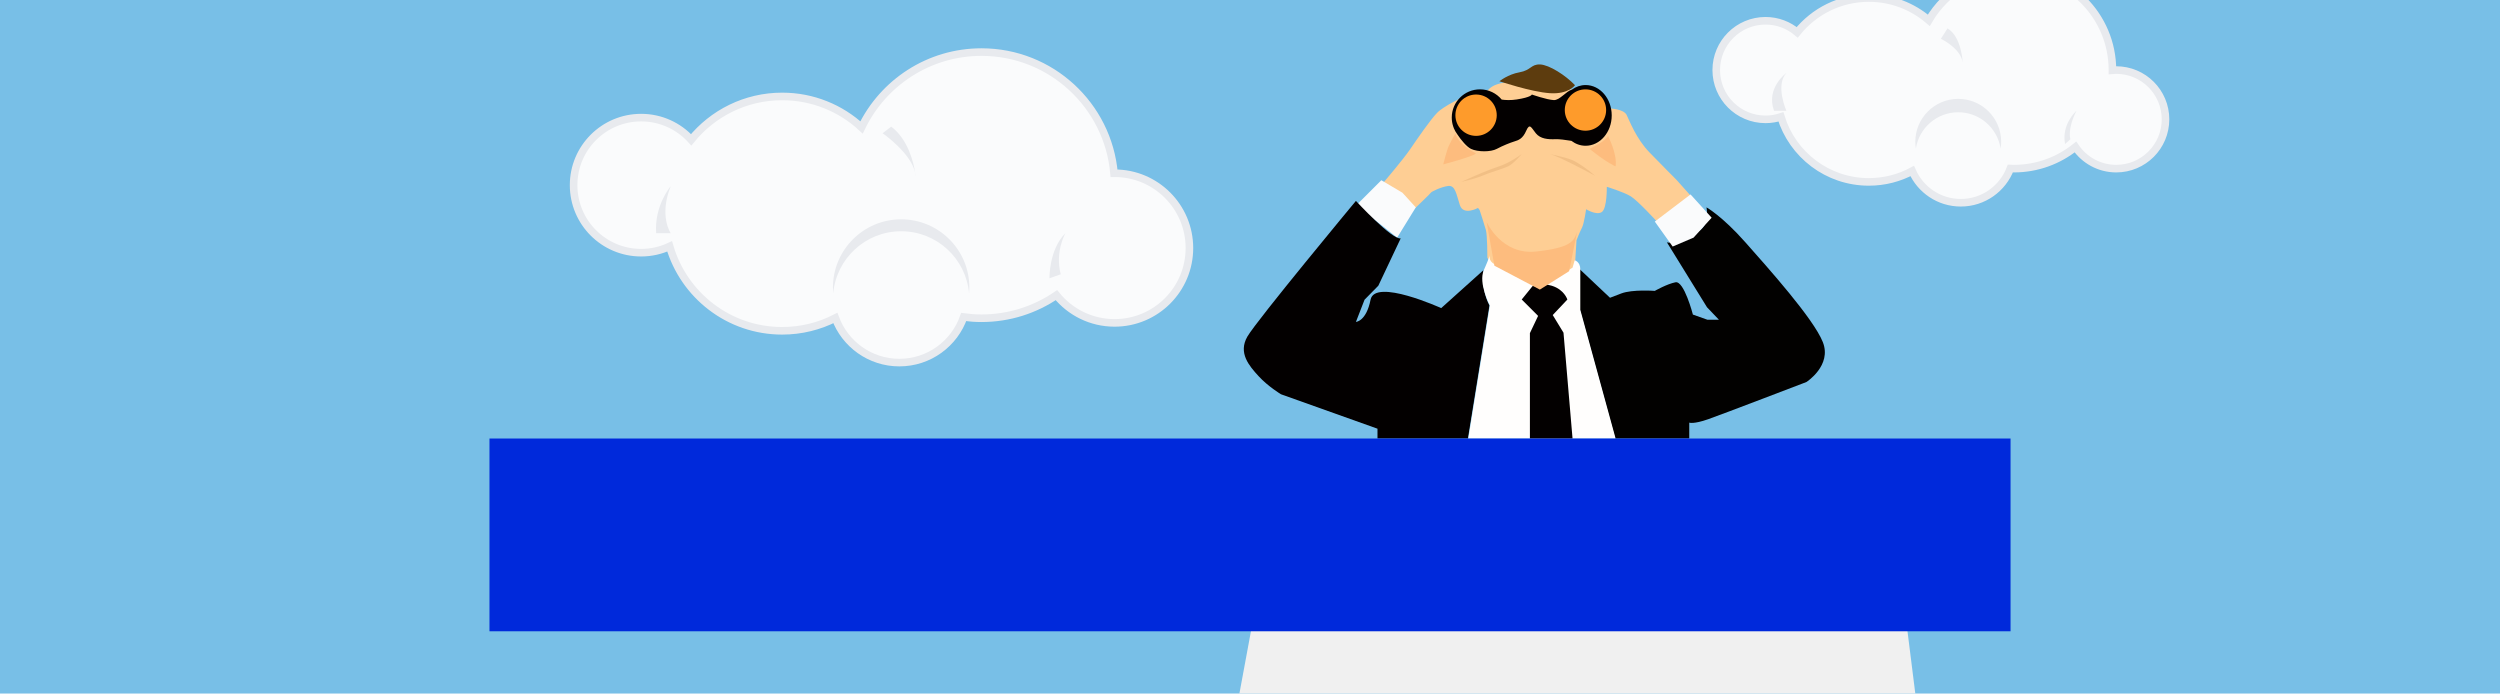 <?xml version="1.0" encoding="UTF-8"?> <!-- Generator: Adobe Illustrator 24.3.0, SVG Export Plug-In . SVG Version: 6.00 Build 0) --> <svg xmlns="http://www.w3.org/2000/svg" xmlns:xlink="http://www.w3.org/1999/xlink" id="Слой_1" x="0px" y="0px" viewBox="0 0 989.18 274.41" style="enable-background:new 0 0 989.18 274.41;" xml:space="preserve"> <style type="text/css"> .st0{fill:#78BFE7;} .st1{fill:#FAFBFC;stroke:#E8EAEE;stroke-width:3;stroke-miterlimit:10;} .st2{fill:#E8EAEE;} .st3{fill:#FECE94;} .st4{fill:#030000;} .st5{fill:#020100;} .st6{fill:#FAFBFC;} .st7{fill:#FFFEFD;} .st8{fill:#FE9B2B;} .st9{fill:#FDBC7E;} .st10{fill:#F1BF85;} .st11{fill:#5D3C0E;} .st12{fill:#F0F0F0;} .st13{fill:#0029DB;} .st14{fill:#FFEB02;} .st15{fill:#FFFFFF;} .st16{fill-rule:evenodd;clip-rule:evenodd;} .st17{fill-rule:evenodd;clip-rule:evenodd;fill:url(#SVGID_1_);} .st18{fill-rule:evenodd;clip-rule:evenodd;fill:url(#SVGID_2_);} .st19{fill:url(#SVGID_3_);} .st20{fill:url(#SVGID_4_);} </style> <rect class="st0" width="989.18" height="274.41"></rect> <g> <path class="st1" d="M441.01,68.55c-0.07,0-0.15,0.01-0.22,0.01c-2.38-26.88-24.95-47.95-52.44-47.95 c-20.9,0-38.95,12.17-47.46,29.81c-8.26-7.61-19.29-12.26-31.4-12.26c-14.54,0-27.5,6.69-36.01,17.16 c-4.89-5.39-11.95-8.78-19.8-8.78c-14.76,0-26.72,11.96-26.72,26.72s11.96,26.72,26.72,26.72c4.03,0,7.85-0.9,11.28-2.5 c5.61,19.3,23.41,33.41,44.52,33.41c7.58,0,14.73-1.83,21.05-5.06c3.8,10.29,13.7,17.64,25.32,17.64 c11.77,0,21.77-7.53,25.46-18.03c2.3,0.31,4.64,0.48,7.03,0.48c11,0,21.21-3.38,29.66-9.14c5.43,6.7,13.72,10.98,23.01,10.98 c16.35,0,29.61-13.26,29.61-29.61S457.36,68.55,441.01,68.55z"></path> <g> <path class="st2" d="M356.56,86.78c-14.9,0-26.99,12.08-26.99,26.99c0,0.8,0.04,1.58,0.11,2.36c1.2-13.8,12.77-24.63,26.88-24.63 s25.68,10.83,26.88,24.63c0.07-0.78,0.11-1.56,0.11-2.36C383.55,98.86,371.47,86.78,356.56,86.78z"></path> <path class="st2" d="M259.62,92.28h5.76c0,0-4.72-6.81,0-18.6C265.39,73.68,258.84,81.27,259.62,92.28z"></path> <path class="st2" d="M362.11,68.34c-0.59-3.79-2.7-13.11-9.48-18.24l-3.41,2.62C349.23,52.72,360.42,60.48,362.11,68.34z"></path> <path class="st2" d="M362.11,68.34c0.16,1.04,0.21,1.67,0.21,1.67C362.31,69.45,362.23,68.9,362.11,68.34z"></path> <path class="st2" d="M421.54,92.28c-6.55,6.55-6.29,17.82-6.29,17.82l4.45-1.57C417.35,99.61,421.54,92.28,421.54,92.28z"></path> </g> </g> <g> <g> <path class="st1" d="M837.33,27.72c-0.51,0-1,0.04-1.5,0.08c0-0.03,0-0.05,0-0.08c0-21.54-17.46-39-39-39 c-14.35,0-26.89,7.76-33.66,19.31c-6.37-5.48-14.65-8.81-23.72-8.81c-11.46,0-21.67,5.3-28.34,13.58 c-3.39-2.85-7.76-4.58-12.54-4.58c-10.77,0-19.5,8.73-19.5,19.5s8.73,19.5,19.5,19.5c2.13,0,4.17-0.35,6.09-0.98 c4.55,14.9,18.4,25.73,34.79,25.73c6.21,0,12.05-1.56,17.16-4.3c3.25,7.39,10.63,12.55,19.22,12.55c8.96,0,16.6-5.63,19.61-13.54 c0.46,0.02,0.92,0.04,1.39,0.04c9.22,0,17.69-3.21,24.36-8.56c3.51,5.16,9.43,8.56,16.14,8.56c10.77,0,19.5-8.73,19.5-19.5 S848.1,27.72,837.33,27.72z"></path> <path class="st2" d="M774.82,44.42c8.48,0,15.48,6.22,16.76,14.34c0.14-0.87,0.23-1.75,0.23-2.65c0-9.38-7.61-16.99-16.99-16.99 s-16.99,7.61-16.99,16.99c0,0.91,0.09,1.79,0.23,2.65C759.33,50.64,766.34,44.42,774.82,44.42z"></path> </g> <path class="st2" d="M706.83,43.85c0,0-4.5-10.13,0-15c0,0-8.25,6-4.88,15H706.83z"></path> <path class="st2" d="M767.95,15.35c0,0,7.88,3.75,8.63,9.38c0,0-0.38-10.14-6-13.5L767.95,15.35z"></path> <path class="st2" d="M821.58,43.85c0,0-6,5.25-4.5,13.13l2.13-1.88C819.21,55.1,817.83,51.35,821.58,43.85z"></path> </g> <g> <path class="st3" d="M607.48,34.39c0,0,0.34,1.19,2.9,1.02c2.56-0.17,12.1,0.02,12.1,0.02l8.01-1.04l4.43,3.75l2.04,4.77 c0,0,5.45,0.17,6.65,2.56c1.19,2.39,3.75,9.37,9.03,14.82c5.28,5.45,10.74,10.91,10.74,10.91l5.79,6.48l-13.4,10.17 c0,0-7.71-8.45-10.52-10.17s-9.48-3.77-9.48-3.77s0.15,8.5-1.96,9.97s-6.22-1.09-6.22-1.09s-0.81,5.69-1.64,7.28 c-0.83,1.6-2.17,4.98-2.17,4.98l-0.51,8.31l0.38,4.41l-15.46,10.22l-16.17-9.33l-3.51-6.71c0,0,0-8.82-0.58-10.93 c-0.58-2.11-2.49-7.92-2.49-7.92l-0.64-0.83c0,0-5.75,3.19-7.16-1.09c-1.41-4.28-1.79-7.92-4.6-7.6c-2.81,0.32-6.77,2.34-6.84,2.61 s-6.71,6.59-6.71,6.59l-12.18-10.44c0,0,7.83-9.18,10.58-13.2s8.05-11.76,10.74-14.51c2.68-2.75,10.74-6.5,10.74-6.5l8.69-1.55 c0,0,0.64-1.34,2.62-2.49c1.98-1.15,5.75-1.73,6.71-1.6c0.96,0.13,2.68,0.96,2.88,1.02S607.48,34.39,607.48,34.39z"></path> <path class="st4" d="M627.39,33.65c-1.98,0-3.82,0.66-5.39,1.78c-2.41,0.68-4.83,4.29-7.24,4.17c-2.81-0.15-8.65-2.2-8.65-2.2 s-0.17,1.06-6.05,1.96c-2.29,0.35-4.29,0.27-5.88,0.04c-2.05-2.47-5.14-4.05-8.6-4.05c-6.16,0-11.16,5-11.16,11.16 c0,1.2,0.19,2.35,0.54,3.43l0,0c0.05,0.23,0.17,0.53,0.32,0.88c0.35,0.83,0.8,1.59,1.32,2.3c1.52,2.31,3.76,4.99,5.44,5.79 c2.64,1.26,7.8,1.28,10.18,0c2.39-1.28,5.28-2.43,6.94-2.94c1.66-0.51,3.32-1.02,4.73-4.26c1.41-3.24,2.04-1.11,3.83,1.06 c1.79,2.17,4.73,2.43,7.8,2.3c1.37-0.06,3.88,0.27,6.23,0.65c1.62,1.23,3.55,1.95,5.63,1.95c5.71,0,10.33-5.38,10.33-12.01 S633.09,33.65,627.39,33.65z"></path> <path class="st5" d="M675.21,82.05c0,0,1.36,6.45-2.73,9.19s-11.25,5.47-12.95,4.61l15.89,25.73l4.7,4.92h-4.57l-5.72-2.03 c0,0-3.48-13.46-6.89-12.78c-3.41,0.68-8.18,3.41-8.18,3.41s-8.86-0.68-13.29,1.02c-4.43,1.7-4.43,1.7-4.43,1.7l-11.93-11.25v16.02 l13.97,50.91h29.31v-6.27c0,0,1.7,0.68,7.5-1.36c5.79-2.04,38.85-14.71,38.85-14.71s10.22-6.53,6.48-15.85 s-21.47-29.08-30.67-39.48S675.21,82.05,675.21,82.05z"></path> <polygon class="st6" points="536.67,81.19 546.55,71.31 554.9,76.25 560.19,82.05 552.81,94.03 "></polygon> <polygon class="st6" points="668.9,76.93 654.76,87.67 661.83,97.55 670.09,94.03 677.25,86.14 "></polygon> <path class="st4" d="M536.5,79.49c0,0,14.31,15.51,17.72,14.82l-8.86,18.74l-5.45,5.54l-3.41,8.78c0,0,4.09-0.17,5.79-8.78 s27.95,3.32,27.95,3.32l16.7-15c0,0-1.02,7.5,2.39,13.97l-8.52,52.62h-35.78v-3.88L506.85,156c0,0-5.11-3.07-8.86-7.16 c-3.75-4.09-8.18-9.2-4.43-15.68C497.31,126.69,536.5,79.49,536.5,79.49z"></path> <path class="st7" d="M589.5,100.79c0,0-0.85,2.39,1.87,3.75c2.73,1.36,18.23,8.18,18.23,8.18h1.87l10.74-6.82l0.85-2.9 c0,0,2.22,0.51,2.22,3.58s0,16.02,0,16.02l13.97,50.91h-58.28l5.89-36.36l2.63-16.26c0,0-4.65-8.84-2.39-13.97 C589.37,101.8,589.5,100.79,589.5,100.79z"></path> <path class="st4" d="M602.1,118.51l6.48,6.48l-3.24,6.82v41.71h16.87l-3.58-41.88l-4.26-6.99l5.79-6.13c0,0-1.19-3.92-6.13-5.45 c-4.94-1.53-7.67,0.17-7.67,0.17L602.1,118.51z"></path> <circle class="st8" cx="584.04" cy="45.58" r="8.18"></circle> <circle class="st8" cx="627.32" cy="43.54" r="8.18"></circle> <path class="st9" d="M588.22,87.84c0,0,5.88,13.21,19.68,11.67c13.8-1.53,14.82-4.12,16.1-7.68l-3.15,15.48l-11.58,7.28 l-17.98-9.46L588.22,87.84z"></path> <path class="st9" d="M575.86,52.78c0,0-2.26,3.96-2.9,5.62s-1.92,6.65-1.92,6.65s11.67-3.07,12.99-4.35 C584.04,60.7,577.1,57.38,575.86,52.78z"></path> <path class="st9" d="M628.94,58.91c0,0,6.65-3.15,7.28-5.15c0,0,3.75,7.07,3.02,12.06C639.25,65.82,636.1,64.67,628.94,58.91z"></path> <path class="st10" d="M578.21,71.95c0,0,4.98-1.02,8.31-2.43c3.32-1.41,8.05-2.68,10.22-3.71c2.17-1.02,5.37-4.86,5.37-4.86 s-4.6,3.45-8.95,4.86c-4.35,1.41-10.35,4.09-10.35,4.09L578.21,71.95z"></path> <path class="st10" d="M613.22,60.96c0,0,6.35,1.28,8.99,2.43c2.64,1.15,6.73,4.35,6.73,4.35l2.17,1.79c0,0-8.93-4.74-12.78-6.52 S613.22,60.96,613.22,60.96z"></path> <path class="st11" d="M593.29,32.15c0,0,3.32-2.73,7.92-3.54c4.6-0.81,4.53-3.24,8.14-3.11c3.61,0.13,10.13,4.3,13.84,8.22 c0,0-2.56,3.66-9.97,3.15C605.81,36.37,593.29,32.15,593.29,32.15z"></path> </g> <polygon class="st12" points="490.4,274.41 757.83,274.41 752.16,229.22 498.77,229.22 "></polygon> <rect x="193.67" y="173.51" class="st13" width="601.85" height="76.27"></rect> </svg> 